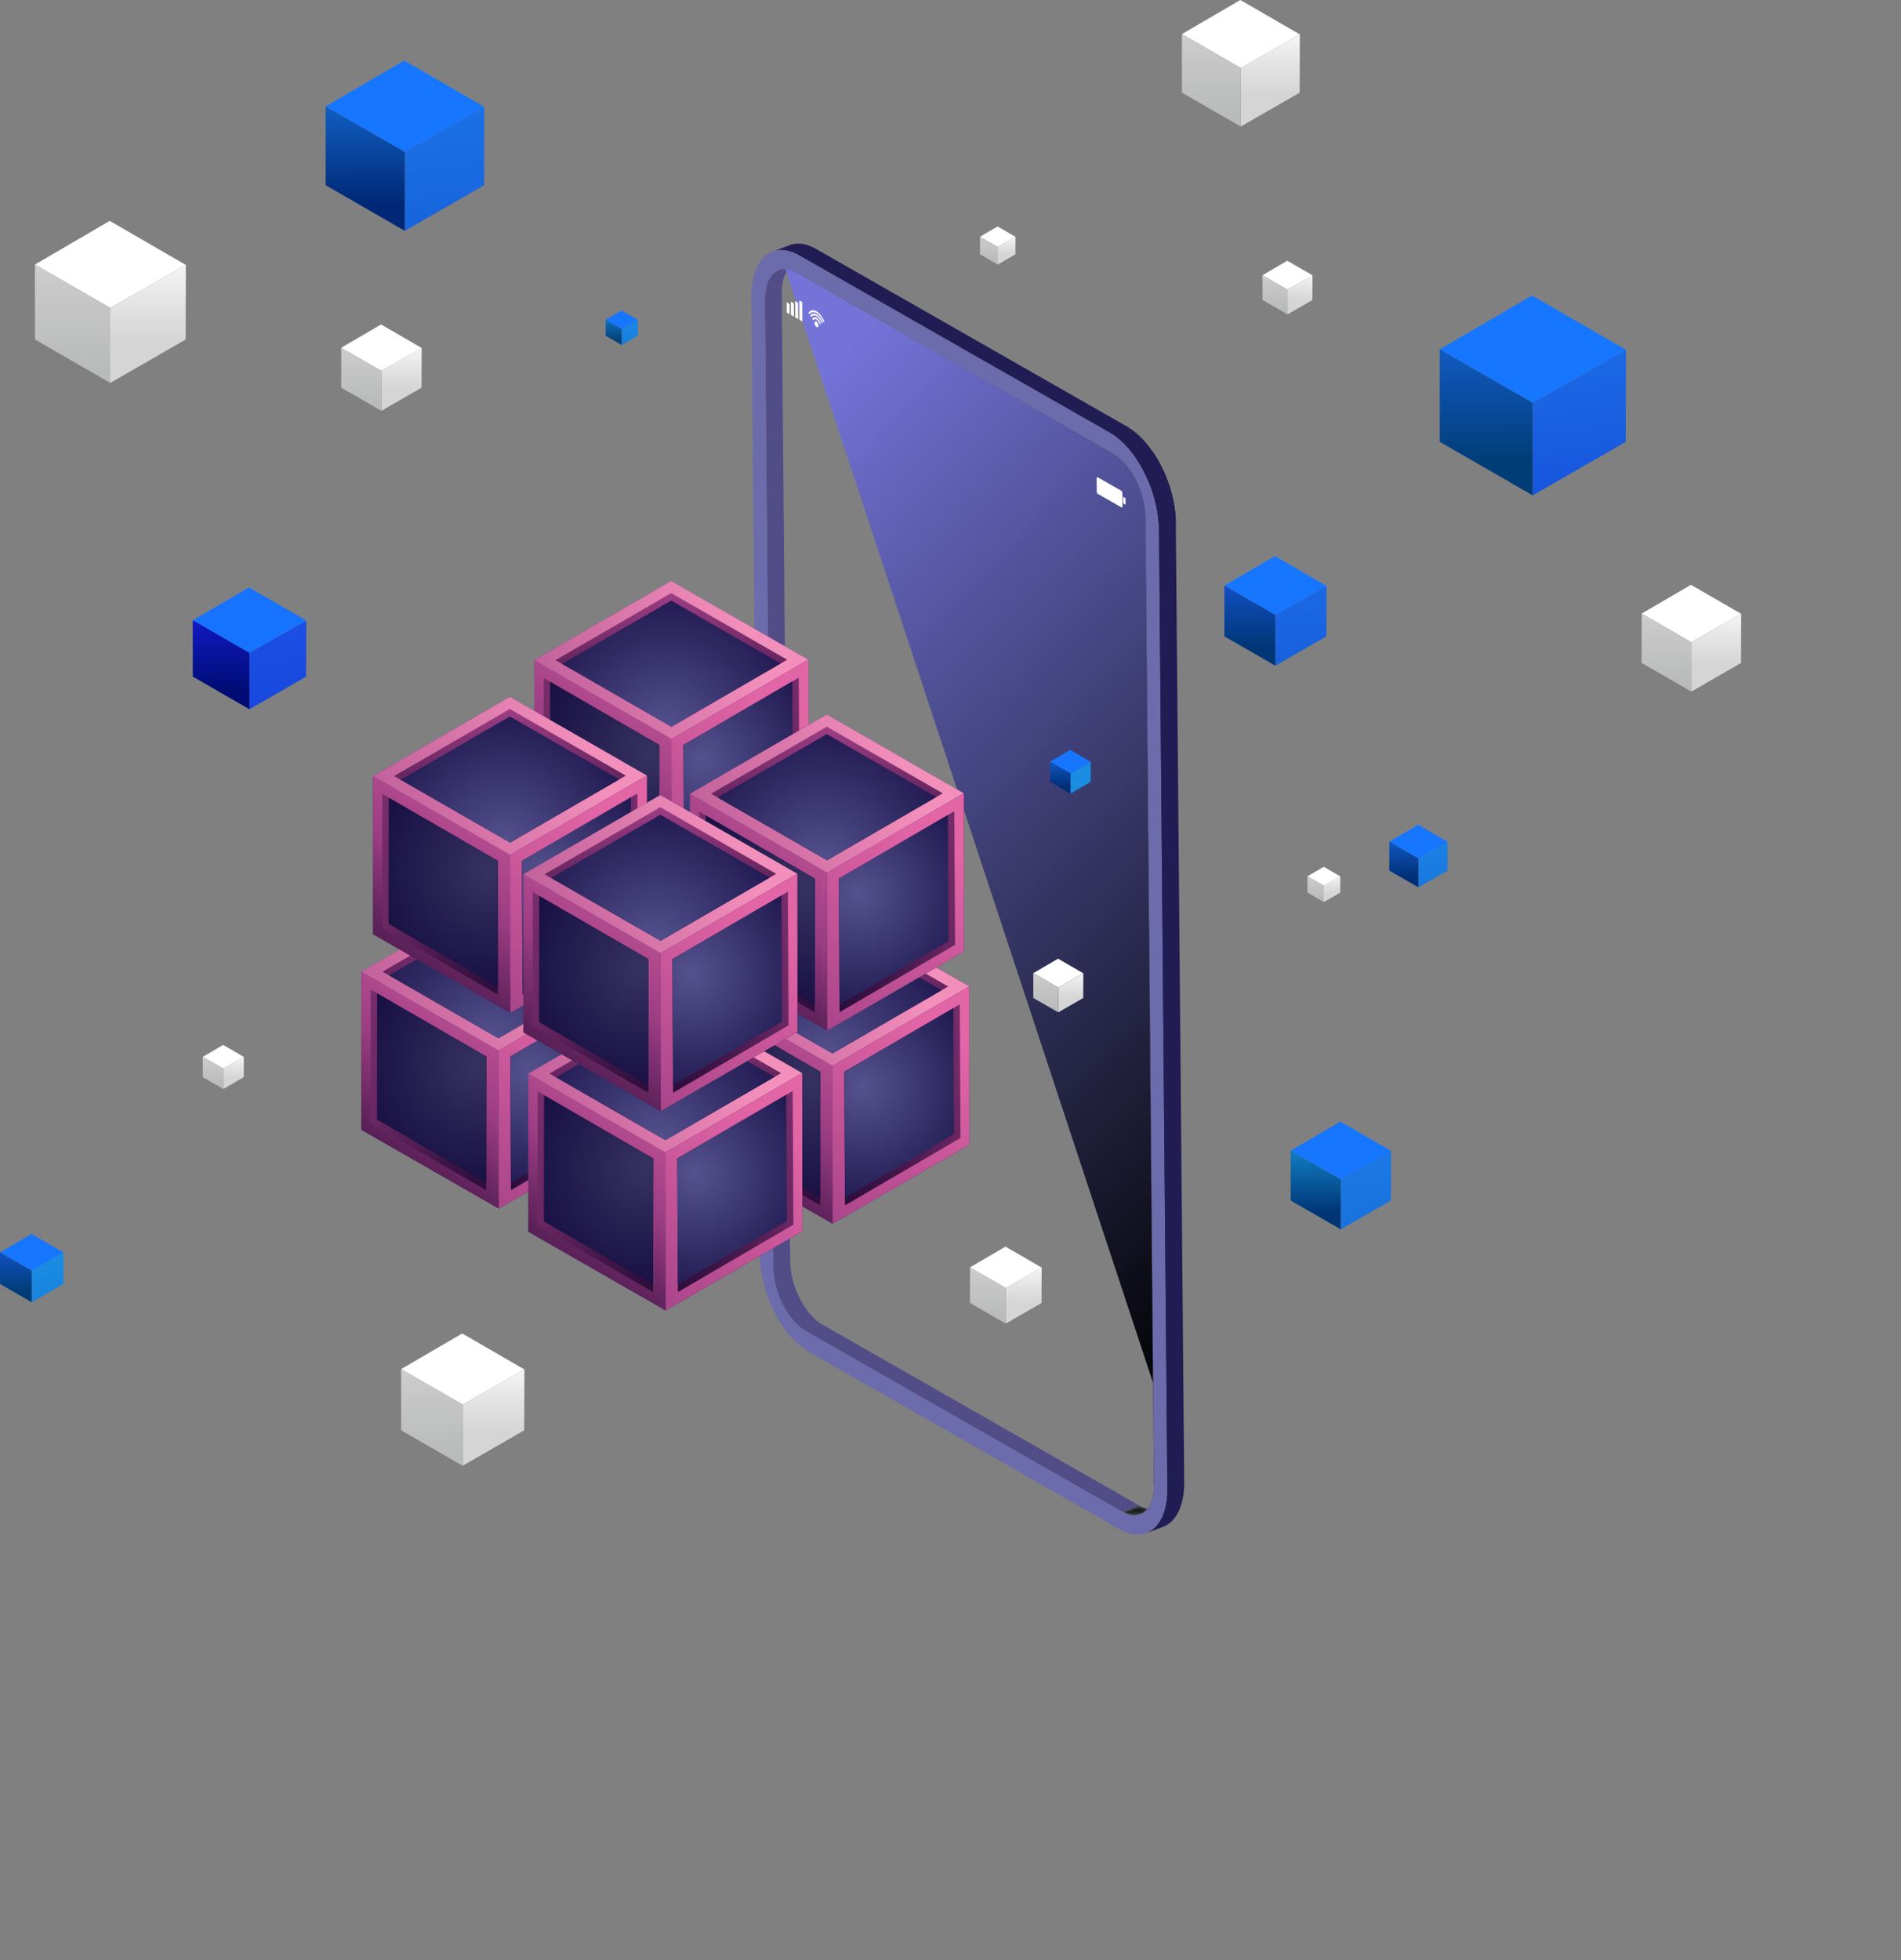 <svg width="647" height="667" viewBox="0 0 647 667" fill="none" xmlns="http://www.w3.org/2000/svg">
<rect x="0" y="0" width="647" height="667" fill="#808080" stroke="none"/>
<mask id="mask0_12573_7268" style="mask-type:luminance" maskUnits="userSpaceOnUse" x="382" y="512" width="12" height="4">
<path d="M387.757 512.298C389.966 513.555 392.016 513.786 393.714 513.148L387.977 515.303C386.275 515.942 384.225 515.702 382.016 514.453L387.757 512.298Z" fill="white"/>
</mask>
<g mask="url(#mask0_12573_7268)">
<path d="M382.016 514.449L387.757 512.294C389.727 513.415 391.564 513.723 393.146 513.324L387.401 515.491C385.803 515.89 383.981 515.583 382.012 514.461" fill="#1A1E21"/>
<path d="M387.402 515.491L393.144 513.336C393.337 513.287 393.528 513.228 393.715 513.156L387.974 515.311C387.787 515.383 387.596 515.443 387.402 515.491Z" fill="#181D1F"/>
</g>
<mask id="mask1_12573_7268" style="mask-type:luminance" maskUnits="userSpaceOnUse" x="387" y="503" width="12" height="13">
<path d="M393.718 513.144L387.977 515.299C390.873 514.214 392.771 510.606 392.715 505.27L398.456 503.115C398.5 508.451 396.614 512.059 393.718 513.144Z" fill="white"/>
</mask>
<g mask="url(#mask1_12573_7268)">
<path d="M392.715 505.27L398.456 503.115C398.5 508.451 396.614 512.059 393.718 513.144L387.977 515.299C390.873 514.214 392.771 510.606 392.715 505.27Z" fill="#282828"/>
</g>
<path d="M279.892 450.709L279.628 450.558L273.887 452.713L274.15 452.868L382.022 514.449L387.764 512.294L279.892 450.709Z" fill="#524C87"/>
<path d="M275.509 446.91C274.981 446.27 274.485 445.604 274.023 444.914C273.528 444.188 273.063 443.427 272.629 442.631C272.115 441.692 271.651 440.726 271.238 439.738C269.804 436.388 269.023 432.796 268.937 429.154L266.077 99.798C266.029 94.45 267.914 90.839 270.811 89.749L265.07 91.904C262.173 92.994 260.275 96.606 260.335 101.953L263.196 431.313C263.282 434.954 264.063 438.545 265.497 441.893C265.91 442.881 266.374 443.847 266.888 444.786C267.323 445.585 267.787 446.347 268.282 447.069C268.743 447.759 269.239 448.425 269.768 449.065C270.303 449.705 270.877 450.311 271.486 450.881C272.222 451.569 273.025 452.183 273.883 452.712L279.624 450.557C278.765 450.03 277.962 449.416 277.227 448.725C276.618 448.156 276.044 447.55 275.509 446.91Z" fill="#524C87"/>
<mask id="mask2_12573_7268" style="mask-type:luminance" maskUnits="userSpaceOnUse" x="265" y="89" width="12" height="4">
<path d="M265.07 91.92L270.811 89.765C272.509 89.13 274.559 89.366 276.764 90.619L271.023 92.774C268.818 91.517 266.772 91.286 265.07 91.92Z" fill="white"/>
</mask>
<g mask="url(#mask2_12573_7268)">
<path d="M265.07 91.92L270.811 89.765C270.999 89.697 271.189 89.638 271.383 89.589L265.642 91.745C265.448 91.793 265.258 91.852 265.07 91.92Z" fill="#3A3A3A"/>
<path d="M265.643 91.744L271.384 89.589C272.982 89.19 274.8 89.497 276.765 90.619L271.024 92.774C269.059 91.653 267.221 91.345 265.643 91.744Z" fill="#3E3E3E"/>
</g>
<mask id="mask3_12573_7268" style="mask-type:luminance" maskUnits="userSpaceOnUse" x="262" y="82" width="16" height="5">
<path d="M262.949 85.563L268.686 83.408C271.271 82.438 274.388 82.793 277.748 84.709L272.006 86.86C268.646 84.948 265.546 84.593 262.949 85.563Z" fill="white"/>
</mask>
<g mask="url(#mask3_12573_7268)">
<path d="M262.949 85.563L268.686 83.408C268.97 83.304 269.262 83.212 269.553 83.136L263.816 85.295C263.522 85.368 263.233 85.457 262.949 85.563Z" fill="#181D1F"/>
</g>
<path d="M271.023 92.778L276.765 90.619L384.629 152.2L378.887 154.359L271.023 92.778Z" fill="#414141"/>
<path d="M389.854 175.914L395.591 173.759L398.455 503.115L392.714 505.27L389.854 175.914Z" fill="#242424"/>
<mask id="mask4_12573_7268" style="mask-type:luminance" maskUnits="userSpaceOnUse" x="378" y="152" width="18" height="24">
<path d="M378.891 154.355L384.628 152.2C390.597 155.608 395.519 165.275 395.595 173.751L389.854 175.907C389.798 167.43 384.856 157.764 378.891 154.355Z" fill="white"/>
</mask>
<g mask="url(#mask4_12573_7268)">
<path d="M378.891 154.355L384.628 152.2L384.892 152.356L379.15 154.511L378.891 154.355Z" fill="#3E3E3E"/>
<path d="M379.15 154.511L384.892 152.356C385.751 152.884 386.554 153.497 387.289 154.188L381.548 156.343C380.813 155.653 380.01 155.039 379.15 154.511Z" fill="#3A3A3A"/>
<path d="M381.551 156.343L387.292 154.188C387.903 154.757 388.478 155.363 389.014 156.003L383.273 158.159C382.737 157.518 382.162 156.912 381.551 156.343Z" fill="#363636"/>
<path d="M383.273 158.159L389.015 156.003C389.53 156.622 390.029 157.285 390.505 157.999L384.764 160.154C384.287 159.457 383.79 158.792 383.273 158.159Z" fill="#333333"/>
<path d="M384.764 160.142L390.505 157.987C390.996 158.71 391.464 159.476 391.899 160.274L386.158 162.429C385.723 161.631 385.255 160.869 384.764 160.142Z" fill="#2F2F2F"/>
<path d="M386.158 162.429L391.899 160.274C392.414 161.213 392.878 162.179 393.29 163.167L387.549 165.322C387.137 164.334 386.673 163.368 386.158 162.429Z" fill="#2B2B2B"/>
<path d="M387.549 165.323L393.29 163.167C394.725 166.518 395.508 170.112 395.595 173.756L389.854 175.911C389.767 172.267 388.984 168.673 387.549 165.323Z" fill="#282828"/>
</g>
<path d="M377.812 147.259C386.901 152.448 394.357 167.102 394.468 179.985L397.301 506.387C397.413 519.278 390.142 525.544 381.052 520.356L275.246 459.976C266.169 454.788 258.706 440.121 258.594 427.23L255.757 100.828C255.645 87.929 262.925 81.671 272.006 86.86L377.812 147.259ZM392.735 505.27L389.874 175.91C389.798 167.43 384.876 157.763 378.911 154.359L271.039 92.778C265.07 89.37 260.276 93.489 260.352 101.958L263.212 431.317C263.284 439.786 268.198 449.448 274.167 452.868L382.039 514.449C388.008 517.853 392.826 513.743 392.739 505.27" fill="#6C6BAB"/>
<path d="M377.812 147.259L383.554 145.104L383.953 145.339L378.212 147.495L377.812 147.259Z" fill="#1A1E21"/>
<path d="M386.73 156.055L392.472 153.9C393.219 154.997 393.922 156.159 394.581 157.36L388.844 159.519C388.181 158.322 387.478 157.153 386.73 156.055Z" fill="#141719"/>
<path d="M388.844 159.519L394.581 157.36C395.361 158.786 396.065 160.251 396.69 161.75L390.949 163.906C390.324 162.407 389.621 160.941 388.844 159.515" fill="#121517"/>
<path d="M390.949 163.906L396.69 161.75C398.844 166.887 400.142 172.526 400.19 177.85L394.449 180.005C394.401 174.673 393.103 169.042 390.949 163.906Z" fill="#111315"/>
<path d="M400.186 177.854C400.115 169.609 397.042 160.653 392.464 153.908C392.428 153.852 392.388 153.8 392.352 153.749C392.028 153.282 391.705 152.823 391.373 152.38L391.309 152.3C390.989 151.877 390.662 151.466 390.33 151.063L390.202 150.903L390.058 150.735L389.791 150.424C389.643 150.26 389.499 150.093 389.351 149.933L389.076 149.63C388.924 149.466 388.768 149.307 388.612 149.147L388.353 148.88C388.173 148.7 387.989 148.524 387.805 148.349L387.617 148.169L387.589 148.141L387.394 147.97C387.186 147.778 386.994 147.594 386.766 147.415C386.659 147.323 386.551 147.239 386.447 147.147C386.267 147 386.083 146.852 385.903 146.712L385.548 146.445L385.025 146.066C384.901 145.978 384.773 145.894 384.649 145.814C384.525 145.735 384.301 145.583 384.126 145.475L383.93 145.348L383.53 145.108L277.748 84.709C274.755 83.001 271.959 82.534 269.554 83.136L263.816 85.295C266.214 84.689 269.01 85.156 272.007 86.868L377.813 147.259C378.013 147.375 378.213 147.499 378.412 147.622L378.94 147.962C379.064 148.045 379.187 148.125 379.307 148.213C379.427 148.301 379.659 148.464 379.835 148.612L380.19 148.876C380.374 149.015 380.554 149.167 380.734 149.315C380.841 149.402 380.949 149.486 381.053 149.578C381.265 149.754 381.453 149.941 381.676 150.129L381.904 150.336L382.088 150.508L382.639 151.043L382.903 151.314L383.362 151.793L383.638 152.096L384.078 152.587C384.165 152.691 384.257 152.795 384.345 152.902C384.433 153.01 384.525 153.118 384.617 153.226C384.949 153.625 385.276 154.024 385.6 154.467L385.66 154.543C385.991 154.986 386.319 155.445 386.639 155.912C391.277 162.696 394.397 171.712 394.469 180.021L397.302 506.423C397.374 514.545 394.505 520.036 390.11 521.689L395.852 519.53C400.246 517.877 403.111 512.39 403.043 504.268L400.186 177.854Z" fill="#211C53"/>
<path style="mix-blend-mode:screen" d="M392.411 470.476L389.854 175.91C389.778 167.43 384.856 157.763 378.891 154.359L271.019 92.778C269.887 92.091 268.608 91.68 267.287 91.581L392.411 470.476Z" fill="url(#paint0_linear_12573_7268)"/>
<path d="M381.602 166.982C381.722 167.07 381.82 167.183 381.889 167.314C381.958 167.444 381.997 167.589 382.002 167.737L382.042 172.318C382.042 172.61 381.874 172.757 381.666 172.642L373.676 168.072C373.553 167.987 373.453 167.875 373.384 167.744C373.314 167.612 373.277 167.466 373.276 167.318L373.236 162.736C373.236 162.445 373.396 162.293 373.612 162.413L381.602 166.982Z" fill="white"/>
<path d="M383.09 171.748L383.07 169.537L382.227 169.054L382.247 171.269L383.09 171.748Z" fill="white"/>
<path d="M268.733 103.43L268.761 106.922L267.762 106.351L267.734 102.863L268.733 103.43Z" fill="white"/>
<path d="M271.606 103.007L271.654 108.575L270.655 108.004L270.607 102.437L271.606 103.007Z" fill="white"/>
<path d="M273.04 102.787L273.096 109.396L272.097 108.826L272.041 102.221L273.04 102.787Z" fill="white"/>
<path d="M270.167 103.215L270.207 107.749L269.208 107.178L269.168 102.644L270.167 103.215Z" fill="white"/>
<path d="M277.894 109.397C278.1 109.551 278.268 109.751 278.384 109.981C278.499 110.211 278.56 110.464 278.561 110.722C278.561 111.237 278.273 111.488 277.91 111.281C277.702 111.129 277.533 110.93 277.416 110.702C277.299 110.473 277.237 110.22 277.234 109.964C277.23 109.437 277.53 109.181 277.894 109.397Z" fill="white"/>
<path d="M277.881 108.108C278.523 108.537 279.011 109.159 279.276 109.884C279.344 110.047 279.328 110.239 279.232 110.283C279.213 110.293 279.192 110.299 279.17 110.299C279.148 110.299 279.127 110.293 279.108 110.283C279.024 110.228 278.96 110.149 278.924 110.055C278.727 109.514 278.363 109.049 277.885 108.726C277.808 108.668 277.72 108.625 277.625 108.601C277.531 108.577 277.433 108.572 277.337 108.587C277.241 108.601 277.149 108.635 277.066 108.686C276.983 108.736 276.911 108.803 276.855 108.882L276.683 108.902L276.547 108.766C276.5 108.7 276.471 108.624 276.462 108.543C276.453 108.463 276.464 108.382 276.495 108.307C276.819 107.86 277.33 107.788 277.881 108.108Z" fill="white"/>
<path d="M277.873 106.97C278.812 107.595 279.524 108.504 279.907 109.564C279.983 109.736 279.967 109.927 279.871 109.963C279.85 109.973 279.828 109.977 279.805 109.977C279.782 109.977 279.76 109.973 279.739 109.963C279.659 109.907 279.598 109.827 279.563 109.736C279.244 108.857 278.653 108.103 277.877 107.581C277.218 107.205 276.587 107.301 276.203 107.828L276.032 107.848L275.9 107.712C275.853 107.646 275.824 107.569 275.817 107.489C275.809 107.408 275.822 107.327 275.856 107.253C276.331 106.619 277.07 106.511 277.873 106.97Z" fill="white"/>
<path d="M277.862 105.904C278.897 106.491 279.86 107.74 280.503 109.265C280.571 109.444 280.559 109.632 280.459 109.664C280.439 109.675 280.417 109.68 280.395 109.68C280.373 109.68 280.351 109.675 280.331 109.664C280.251 109.609 280.188 109.531 280.151 109.44C279.719 108.252 278.921 107.232 277.87 106.527C276.967 106.016 276.124 106.128 275.605 106.842L275.433 106.874L275.301 106.739C275.254 106.673 275.224 106.596 275.214 106.516C275.205 106.436 275.215 106.355 275.245 106.28C275.856 105.457 276.831 105.314 277.862 105.904Z" fill="white"/>
<path style="mix-blend-mode:multiply" d="M229.012 268.908L182.436 295.879L182.456 349.702L229.2 376.465L275.701 349.538L275.681 295.716L229.012 268.908Z" fill="url(#paint1_radial_12573_7268)"/>
<g style="mix-blend-mode:screen">
<path d="M182.436 295.879L229.108 322.687L229.2 376.465L182.456 349.702L182.436 295.879Z" fill="url(#paint2_linear_12573_7268)"/>
<path d="M229.012 268.908L182.436 295.879L229.108 322.687L275.681 295.716L229.012 268.908Z" fill="url(#paint3_linear_12573_7268)"/>
<path d="M189.635 295.867L229.02 273.063L268.481 295.728L229.1 318.536L189.635 295.867Z" fill="url(#paint4_linear_12573_7268)"/>
<path d="M191.844 297.136L229.1 318.536L266.279 297.005L229.024 275.605L191.844 297.136Z" fill="url(#paint5_radial_12573_7268)"/>
<path d="M275.68 295.716L229.107 322.687L229.199 376.465L275.7 349.538L275.68 295.716Z" fill="url(#paint6_linear_12573_7268)"/>
<path d="M224.924 370.235L185.539 347.435L185.615 301.961L225 324.762L224.924 370.235Z" fill="url(#paint7_linear_12573_7268)"/>
<path d="M224.93 367.689L225.002 324.762L187.818 303.234L187.75 346.165L224.93 367.689Z" fill="url(#paint8_radial_12573_7268)"/>
<path d="M233.367 370.219L272.672 347.283L272.436 301.81L233.131 324.746L233.367 370.219Z" fill="url(#paint9_linear_12573_7268)"/>
<path d="M233.355 367.677L233.131 324.746L270.239 303.091L270.459 346.022L233.355 367.677Z" fill="url(#paint10_radial_12573_7268)"/>
</g>
<path style="mix-blend-mode:multiply" d="M228.44 197.661L181.867 224.632L181.883 278.454L228.628 305.218L275.129 278.291L275.113 224.469L228.44 197.661Z" fill="url(#paint11_radial_12573_7268)"/>
<g style="mix-blend-mode:screen">
<path d="M181.867 224.632L228.536 251.44L228.628 305.218L181.883 278.455L181.867 224.632Z" fill="url(#paint12_linear_12573_7268)"/>
<path d="M228.44 197.661L181.867 224.632L228.536 251.44L275.112 224.469L228.44 197.661Z" fill="url(#paint13_linear_12573_7268)"/>
<path d="M189.066 224.62L228.448 201.816L267.913 224.481L228.528 247.289L189.066 224.62Z" fill="url(#paint14_linear_12573_7268)"/>
<path d="M191.271 225.889L228.527 247.289L265.707 225.758L228.451 204.358L191.271 225.889Z" fill="url(#paint15_radial_12573_7268)"/>
<path d="M275.112 224.469L228.535 251.44L228.627 305.218L275.128 278.291L275.112 224.469Z" fill="url(#paint16_linear_12573_7268)"/>
<path d="M224.352 298.988L184.967 276.188L185.043 230.714L224.428 253.515L224.352 298.988Z" fill="url(#paint17_linear_12573_7268)"/>
<path d="M224.362 296.442L224.43 253.515L187.25 231.987L187.178 274.918L224.362 296.442Z" fill="url(#paint18_radial_12573_7268)"/>
<path d="M232.794 298.972L272.1 276.032L271.868 230.563L232.562 253.499L232.794 298.972Z" fill="url(#paint19_linear_12573_7268)"/>
<path d="M232.782 296.43L232.562 253.499L269.666 231.844L269.89 274.775L232.782 296.43Z" fill="url(#paint20_radial_12573_7268)"/>
</g>
<path style="mix-blend-mode:multiply" d="M283.231 308.846L236.654 335.813L236.674 389.635L283.419 416.399L329.92 389.471L329.9 335.653L283.231 308.846Z" fill="url(#paint21_radial_12573_7268)"/>
<g style="mix-blend-mode:screen">
<path d="M236.654 335.812L283.323 362.624L283.419 416.398L236.674 389.635L236.654 335.812Z" fill="url(#paint22_linear_12573_7268)"/>
<path d="M283.231 308.846L236.654 335.813L283.323 362.624L329.9 335.653L283.231 308.846Z" fill="url(#paint23_linear_12573_7268)"/>
<path d="M243.854 335.801L283.239 312.996L322.7 335.665L283.319 358.469L243.854 335.801Z" fill="url(#paint24_linear_12573_7268)"/>
<path d="M246.062 337.07L283.318 358.47L320.498 336.938L283.242 315.539L246.062 337.07Z" fill="url(#paint25_radial_12573_7268)"/>
<path d="M329.899 335.653L283.322 362.624L283.418 416.399L329.919 389.472L329.899 335.653Z" fill="url(#paint26_linear_12573_7268)"/>
<path d="M279.143 410.169L239.758 387.368L239.834 341.895L279.219 364.695L279.143 410.169Z" fill="url(#paint27_linear_12573_7268)"/>
<path d="M279.149 407.626L279.221 364.695L242.037 343.172L241.969 386.099L279.149 407.626Z" fill="url(#paint28_radial_12573_7268)"/>
<path d="M287.585 410.156L326.891 387.216L326.655 341.743L287.35 364.683L287.585 410.156Z" fill="url(#paint29_linear_12573_7268)"/>
<path d="M287.569 407.61L287.35 364.683L324.458 343.028L324.677 385.955L287.569 407.61Z" fill="url(#paint30_radial_12573_7268)"/>
</g>
<path style="mix-blend-mode:multiply" d="M281.385 243.118L234.809 270.089L234.829 323.908L281.573 350.671L328.074 323.748L328.054 269.926L281.385 243.118Z" fill="url(#paint31_radial_12573_7268)"/>
<g style="mix-blend-mode:screen">
<path d="M234.809 270.089L281.477 296.897L281.573 350.671L234.829 323.908L234.809 270.089Z" fill="url(#paint32_linear_12573_7268)"/>
<path d="M281.385 243.118L234.809 270.089L281.477 296.897L328.054 269.926L281.385 243.118Z" fill="url(#paint33_linear_12573_7268)"/>
<path d="M242.008 270.077L281.393 247.269L320.854 269.937L281.469 292.742L242.008 270.077Z" fill="url(#paint34_linear_12573_7268)"/>
<path d="M244.217 271.342L281.469 292.742L318.652 271.215L281.397 249.815L244.217 271.342Z" fill="url(#paint35_radial_12573_7268)"/>
<path d="M328.053 269.926L281.477 296.897L281.572 350.671L328.073 323.748L328.053 269.926Z" fill="url(#paint36_linear_12573_7268)"/>
<path d="M277.297 344.441L237.912 321.641L237.984 276.167L277.369 298.972L277.297 344.441Z" fill="url(#paint37_linear_12573_7268)"/>
<path d="M277.303 341.899L277.371 298.972L240.191 277.444L240.119 320.375L277.303 341.899Z" fill="url(#paint38_radial_12573_7268)"/>
<path d="M285.74 344.429L325.045 321.489L324.809 276.016L285.504 298.956L285.74 344.429Z" fill="url(#paint39_linear_12573_7268)"/>
<path d="M285.724 341.883L285.504 298.956L322.612 277.301L322.832 320.228L285.724 341.883Z" fill="url(#paint40_radial_12573_7268)"/>
</g>
<path style="mix-blend-mode:multiply" d="M169.555 303.666L122.979 330.637L122.998 384.459L169.743 411.222L216.244 384.295L216.228 330.473L169.555 303.666Z" fill="url(#paint41_radial_12573_7268)"/>
<g style="mix-blend-mode:screen">
<path d="M122.979 330.637L169.651 357.444L169.743 411.223L122.998 384.459L122.979 330.637Z" fill="url(#paint42_linear_12573_7268)"/>
<path d="M169.555 303.666L122.979 330.637L169.651 357.444L216.228 330.473L169.555 303.666Z" fill="url(#paint43_linear_12573_7268)"/>
<path d="M130.182 330.624L169.563 307.816L209.028 330.485L169.643 353.293L130.182 330.624Z" fill="url(#paint44_linear_12573_7268)"/>
<path d="M132.387 331.894L169.642 353.293L206.822 331.762L169.567 310.362L132.387 331.894Z" fill="url(#paint45_radial_12573_7268)"/>
<path d="M216.227 330.473L169.65 357.444L169.742 411.222L216.243 384.295L216.227 330.473Z" fill="url(#paint46_linear_12573_7268)"/>
<path d="M165.471 404.992L126.082 382.192L126.158 336.719L165.543 359.519L165.471 404.992Z" fill="url(#paint47_linear_12573_7268)"/>
<path d="M165.477 402.446L165.545 359.519L128.361 337.992L128.293 380.923L165.477 402.446Z" fill="url(#paint48_radial_12573_7268)"/>
<path d="M173.909 404.976L213.215 382.036L212.983 336.567L173.678 359.503L173.909 404.976Z" fill="url(#paint49_linear_12573_7268)"/>
<path d="M173.897 402.434L173.678 359.503L210.782 337.848L211.005 380.779L173.897 402.434Z" fill="url(#paint50_radial_12573_7268)"/>
</g>
<path style="mix-blend-mode:multiply" d="M173.518 237.096L126.941 264.067L126.957 317.886L173.706 344.653L220.207 317.726L220.187 263.904L173.518 237.096Z" fill="url(#paint51_radial_12573_7268)"/>
<g style="mix-blend-mode:screen">
<path d="M126.941 264.067L173.61 290.875L173.706 344.653L126.957 317.886L126.941 264.067Z" fill="url(#paint52_linear_12573_7268)"/>
<path d="M173.518 237.096L126.941 264.067L173.61 290.875L220.187 263.904L173.518 237.096Z" fill="url(#paint53_linear_12573_7268)"/>
<path d="M134.141 264.055L173.522 241.247L212.987 263.915L173.602 286.72L134.141 264.055Z" fill="url(#paint54_linear_12573_7268)"/>
<path d="M136.346 265.32L173.601 286.72L210.781 265.193L173.526 243.793L136.346 265.32Z" fill="url(#paint55_radial_12573_7268)"/>
<path d="M220.186 263.904L173.609 290.875L173.705 344.653L220.206 317.726L220.186 263.904Z" fill="url(#paint56_linear_12573_7268)"/>
<path d="M169.43 338.423L130.045 315.619L130.117 270.146L169.502 292.95L169.43 338.423Z" fill="url(#paint57_linear_12573_7268)"/>
<path d="M169.436 335.877L169.504 292.95L132.324 271.422L132.252 314.353L169.436 335.877Z" fill="url(#paint58_radial_12573_7268)"/>
<path d="M177.868 338.407L217.174 315.467L216.942 269.994L177.637 292.934L177.868 338.407Z" fill="url(#paint59_linear_12573_7268)"/>
<path d="M177.856 335.861L177.637 292.934L214.745 271.279L214.964 314.206L177.856 335.861Z" fill="url(#paint60_radial_12573_7268)"/>
</g>
<path style="mix-blend-mode:multiply" d="M226.372 338.339L179.795 365.31L179.815 419.132L226.559 445.896L273.06 418.969L273.04 365.146L226.372 338.339Z" fill="url(#paint61_radial_12573_7268)"/>
<g style="mix-blend-mode:screen">
<path d="M179.795 365.31L226.468 392.117L226.559 445.896L179.815 419.132L179.795 365.31Z" fill="url(#paint62_linear_12573_7268)"/>
<path d="M226.372 338.339L179.795 365.31L226.468 392.117L273.04 365.146L226.372 338.339Z" fill="url(#paint63_linear_12573_7268)"/>
<path d="M186.994 365.298L226.379 342.494L265.841 365.158L226.459 387.967L186.994 365.298Z" fill="url(#paint64_linear_12573_7268)"/>
<path d="M189.203 366.567L226.459 387.967L263.639 366.435L226.383 345.036L189.203 366.567Z" fill="url(#paint65_radial_12573_7268)"/>
<path d="M273.039 365.146L226.467 392.117L226.559 445.895L273.059 418.968L273.039 365.146Z" fill="url(#paint66_linear_12573_7268)"/>
<path d="M222.284 439.666L182.898 416.865L182.974 371.392L222.36 394.193L222.284 439.666Z" fill="url(#paint67_linear_12573_7268)"/>
<path d="M222.289 437.123L222.361 394.192L185.177 372.665L185.105 415.596L222.289 437.123Z" fill="url(#paint68_radial_12573_7268)"/>
<path d="M230.726 439.65L270.031 416.713L269.796 371.24L230.49 394.176L230.726 439.65Z" fill="url(#paint69_linear_12573_7268)"/>
<path d="M230.714 437.107L230.49 394.177L267.598 372.521L267.818 415.452L230.714 437.107Z" fill="url(#paint70_radial_12573_7268)"/>
</g>
<path style="mix-blend-mode:multiply" d="M224.725 270.517L178.148 297.484L178.168 351.306L224.913 378.069L271.414 351.142L271.394 297.324L224.725 270.517Z" fill="url(#paint71_radial_12573_7268)"/>
<g style="mix-blend-mode:screen">
<path d="M178.148 297.484L224.821 324.295L224.913 378.07L178.168 351.306L178.148 297.484Z" fill="url(#paint72_linear_12573_7268)"/>
<path d="M224.725 270.517L178.148 297.484L224.821 324.295L271.394 297.324L224.725 270.517Z" fill="url(#paint73_linear_12573_7268)"/>
<path d="M185.348 297.471L224.733 274.667L264.194 297.336L224.813 320.14L185.348 297.471Z" fill="url(#paint74_linear_12573_7268)"/>
<path d="M187.557 298.741L224.812 320.14L261.992 298.613L224.737 277.213L187.557 298.741Z" fill="url(#paint75_radial_12573_7268)"/>
<path d="M271.393 297.324L224.82 324.295L224.912 378.07L271.413 351.143L271.393 297.324Z" fill="url(#paint76_linear_12573_7268)"/>
<path d="M220.637 371.84L181.252 349.039L181.328 303.566L220.713 326.366L220.637 371.84Z" fill="url(#paint77_linear_12573_7268)"/>
<path d="M220.643 369.297L220.715 326.366L183.531 304.843L183.459 347.77L220.643 369.297Z" fill="url(#paint78_radial_12573_7268)"/>
<path d="M229.079 371.827L268.385 348.887L268.149 303.414L228.844 326.354L229.079 371.827Z" fill="url(#paint79_linear_12573_7268)"/>
<path d="M229.067 369.281L228.844 326.354L265.952 304.699L266.171 347.626L229.067 369.281Z" fill="url(#paint80_radial_12573_7268)"/>
</g>
<g style="mix-blend-mode:screen">
<path d="M446.711 93.684L438.121 88.715L429.695 93.636L438.185 98.525L446.711 93.684Z" fill="white"/>
<path d="M446.682 102.089L446.709 93.684L438.184 98.525V106.978L446.682 102.089Z" fill="url(#paint81_linear_12573_7268)"/>
<path d="M429.695 102.081L438.185 106.978V98.525L429.695 93.636V102.081Z" fill="url(#paint82_linear_12573_7268)"/>
<path d="M368.699 331.179L360.11 326.214L351.684 331.131L360.174 336.024L368.699 331.179Z" fill="white"/>
<path d="M368.672 339.584L368.7 331.179L360.174 336.024V344.473L368.672 339.584Z" fill="url(#paint83_linear_12573_7268)"/>
<path d="M351.684 339.58L360.174 344.473V336.024L351.684 331.131V339.58Z" fill="url(#paint84_linear_12573_7268)"/>
<path d="M442.396 11.71L422.144 0L402.268 11.598L422.288 23.132L442.396 11.71Z" fill="white"/>
<path d="M442.327 31.533L442.395 11.71L422.287 23.132V43.063L442.327 31.533Z" fill="url(#paint85_linear_12573_7268)"/>
<path d="M402.268 31.517L422.288 43.062V23.132L402.268 11.598V31.517Z" fill="url(#paint86_linear_12573_7268)"/>
<path d="M63.266 90.156L37.34 75.162L11.895 90.013L37.524 104.775L63.266 90.156Z" fill="white"/>
<path d="M63.181 115.531L63.265 90.156L37.523 104.775V130.29L63.181 115.531Z" fill="url(#paint87_linear_12573_7268)"/>
<path d="M11.895 115.511L37.524 130.29V104.775L11.895 90.013V115.511Z" fill="url(#paint88_linear_12573_7268)"/>
<path d="M456.167 298.21L450.526 294.945L444.992 298.178L450.566 301.387L456.167 298.21Z" fill="white"/>
<path d="M456.148 303.729L456.168 298.21L450.566 301.387V306.938L456.148 303.729Z" fill="url(#paint89_linear_12573_7268)"/>
<path d="M444.992 303.721L450.566 306.938V301.386L444.992 298.178V303.721Z" fill="url(#paint90_linear_12573_7268)"/>
<path d="M82.995 359.635L75.947 355.56L69.031 359.599L75.999 363.61L82.995 359.635Z" fill="white"/>
<path d="M82.97 366.535L82.994 359.635L75.998 363.61V370.546L82.97 366.535Z" fill="url(#paint91_linear_12573_7268)"/>
<path d="M69.031 366.527L75.999 370.546V363.61L69.031 359.599V366.527Z" fill="url(#paint92_linear_12573_7268)"/>
<path d="M345.611 80.578L339.522 77.054L333.545 80.542L339.566 84.014L345.611 80.578Z" fill="white"/>
<path d="M345.591 86.54L345.611 80.578L339.566 84.014V90.004L345.591 86.54Z" fill="url(#paint93_linear_12573_7268)"/>
<path d="M333.545 86.532L339.566 90.005V84.014L333.545 80.542V86.532Z" fill="url(#paint94_linear_12573_7268)"/>
<path d="M143.514 118.4L129.699 110.406L116.135 118.324L129.799 126.191L143.514 118.4Z" fill="white"/>
<path d="M143.471 131.926L143.515 118.4L129.799 126.191V139.792L143.471 131.926Z" fill="url(#paint95_linear_12573_7268)"/>
<path d="M116.135 131.914L129.799 139.792V126.191L116.135 118.325V131.914Z" fill="url(#paint96_linear_12573_7268)"/>
<path d="M354.528 431.313L342.215 424.193L330.129 431.245L342.302 438.257L354.528 431.313Z" fill="white"/>
<path d="M354.488 443.366L354.528 431.313L342.303 438.257V450.378L354.488 443.366Z" fill="url(#paint97_linear_12573_7268)"/>
<path d="M330.129 443.358L342.302 450.378V438.257L330.129 431.245V443.358Z" fill="url(#paint98_linear_12573_7268)"/>
<path d="M592.602 208.872L575.51 198.99L558.738 208.78L575.634 218.51L592.602 208.872Z" fill="white"/>
<path d="M592.545 225.602L592.601 208.872L575.633 218.51V235.332L592.545 225.602Z" fill="url(#paint99_linear_12573_7268)"/>
<path d="M558.738 225.586L575.634 235.332V218.51L558.738 208.78V225.586Z" fill="url(#paint100_linear_12573_7268)"/>
<path d="M178.481 465.983L157.311 453.738L136.531 465.867L157.462 477.924L178.481 465.983Z" fill="white"/>
<path d="M178.412 486.704L178.48 465.982L157.461 477.923V498.756L178.412 486.704Z" fill="url(#paint101_linear_12573_7268)"/>
<path d="M136.531 486.688L157.462 498.756V477.923L136.531 465.867V486.688Z" fill="url(#paint102_linear_12573_7268)"/>
</g>
<g style="mix-blend-mode:screen">
<path d="M553.41 119.047L521.42 100.544L490.021 118.871L521.648 137.09L553.41 119.047Z" fill="#1776FF"/>
<path d="M553.307 150.36L553.411 119.047L521.648 137.09V168.571L553.307 150.36Z" fill="url(#paint103_linear_12573_7268)"/>
<path d="M490.021 150.332L521.648 168.571V137.09L490.021 118.871V150.332Z" fill="url(#paint104_linear_12573_7268)"/>
<path d="M451.476 199.357L433.929 189.212L416.709 199.262L434.052 209.255L451.476 199.357Z" fill="#1776FF"/>
<path d="M451.42 216.535L451.476 199.357L434.053 209.255V226.524L451.42 216.535Z" fill="url(#paint105_linear_12573_7268)"/>
<path d="M416.709 216.518L434.052 226.524V209.255L416.709 199.261V216.518Z" fill="url(#paint106_linear_12573_7268)"/>
<path d="M164.836 36.37L137.584 20.609L110.84 36.218L137.78 51.739L164.836 36.37Z" fill="#1776FF"/>
<path d="M164.749 63.041L164.837 36.37L137.781 51.739V78.558L164.749 63.041Z" fill="url(#paint107_linear_12573_7268)"/>
<path d="M110.84 63.022L137.78 78.558V51.739L110.84 36.218V63.022Z" fill="url(#paint108_linear_12573_7268)"/>
<path d="M371.228 259.222L364.245 255.183L357.389 259.186L364.292 263.165L371.228 259.222Z" fill="#1776FF"/>
<path d="M371.203 266.062L371.227 259.222L364.291 263.165V270.037L371.203 266.062Z" fill="url(#paint109_linear_12573_7268)"/>
<path d="M357.389 266.055L364.292 270.038V263.165L357.389 259.186V266.055Z" fill="url(#paint110_linear_12573_7268)"/>
<path d="M473.459 391.626L456.211 381.649L439.283 391.531L456.331 401.352L473.459 391.626Z" fill="#1776FF"/>
<path d="M473.398 408.508L473.458 391.626L456.33 401.352V418.326L473.398 408.508Z" fill="url(#paint111_linear_12573_7268)"/>
<path d="M439.283 408.492L456.331 418.326V401.353L439.283 391.531V408.492Z" fill="url(#paint112_linear_12573_7268)"/>
<path d="M104.245 211.163L84.752 199.888L65.623 211.055L84.892 222.154L104.245 211.163Z" fill="#1673FF"/>
<path d="M104.18 230.239L104.244 211.163L84.891 222.154V241.338L104.18 230.239Z" fill="url(#paint113_linear_12573_7268)"/>
<path d="M65.623 230.223L84.892 241.338V222.154L65.623 211.055V230.223Z" fill="url(#paint114_linear_12573_7268)"/>
<path d="M217.094 108.838L211.564 105.641L206.143 108.806L211.604 111.955L217.094 108.838Z" fill="#1776FF"/>
<path d="M217.075 114.246L217.095 108.838L211.605 111.955V117.395L217.075 114.246Z" fill="url(#paint115_linear_12573_7268)"/>
<path d="M206.143 114.242L211.604 117.395V111.955L206.143 108.806V114.242Z" fill="url(#paint116_linear_12573_7268)"/>
<path d="M492.696 286.444L482.688 280.657L472.863 286.388L482.759 292.091L492.696 286.444Z" fill="#1776FF"/>
<path d="M492.664 296.242L492.696 286.444L482.76 292.092V301.941L492.664 296.242Z" fill="url(#paint117_linear_12573_7268)"/>
<path d="M472.863 296.234L482.759 301.941V292.092L472.863 286.389V296.234Z" fill="url(#paint118_linear_12573_7268)"/>
<path d="M21.642 426.208L10.719 419.891L0 426.148L10.795 432.366L21.642 426.208Z" fill="#1776FF"/>
<path d="M21.606 436.9L21.642 426.208L10.795 432.367V443.118L21.606 436.9Z" fill="url(#paint119_linear_12573_7268)"/>
<path d="M0 436.888L10.795 443.118V432.366L0 426.148V436.888Z" fill="url(#paint120_linear_12573_7268)"/>
</g>
<defs>
<linearGradient id="paint0_linear_12573_7268" x1="238.262" y1="171.277" x2="476.067" y2="399.033" gradientUnits="userSpaceOnUse">
<stop stop-color="#7373D8"/>
<stop offset="1"/>
</linearGradient>
<radialGradient id="paint1_radial_12573_7268" cx="0" cy="0" r="1" gradientUnits="userSpaceOnUse" gradientTransform="translate(200.051 312.901) scale(124.041 123.908)">
<stop stop-color="#54528E"/>
<stop offset="0.67" stop-color="#201850"/>
<stop offset="1" stop-color="#0B0036"/>
</radialGradient>
<linearGradient id="paint2_linear_12573_7268" x1="239.328" y1="286.968" x2="172.995" y2="383.229" gradientUnits="userSpaceOnUse">
<stop stop-color="#E265A6"/>
<stop offset="0.48" stop-color="#9A3C82"/>
<stop offset="0.5" stop-color="#93397D"/>
<stop offset="0.66" stop-color="#65255F"/>
<stop offset="0.8" stop-color="#431749"/>
<stop offset="0.92" stop-color="#2E0E3C"/>
<stop offset="1" stop-color="#270B37"/>
</linearGradient>
<linearGradient id="paint3_linear_12573_7268" x1="255.121" y1="286.029" x2="135.306" y2="333.546" gradientUnits="userSpaceOnUse">
<stop stop-color="#F38FBB"/>
<stop offset="1" stop-color="#9A3C82"/>
</linearGradient>
<linearGradient id="paint4_linear_12573_7268" x1="227.945" y1="274.863" x2="228.192" y2="338.04" gradientUnits="userSpaceOnUse">
<stop stop-color="#9A3C82"/>
<stop offset="0.04" stop-color="#93397D"/>
<stop offset="0.35" stop-color="#65255F"/>
<stop offset="0.62" stop-color="#431749"/>
<stop offset="0.85" stop-color="#2E0E3C"/>
<stop offset="1" stop-color="#270B37"/>
</linearGradient>
<radialGradient id="paint5_radial_12573_7268" cx="0" cy="0" r="1" gradientUnits="userSpaceOnUse" gradientTransform="translate(227.258 319.825) scale(70.013 69.938)">
<stop stop-color="#54528E"/>
<stop offset="0.67" stop-color="#201850"/>
<stop offset="1" stop-color="#0B0036"/>
</radialGradient>
<linearGradient id="paint6_linear_12573_7268" x1="268.213" y1="312.817" x2="155.315" y2="475.351" gradientUnits="userSpaceOnUse">
<stop stop-color="#E265A6"/>
<stop offset="0.48" stop-color="#9A3C82"/>
<stop offset="0.5" stop-color="#93397D"/>
<stop offset="0.66" stop-color="#65255F"/>
<stop offset="0.8" stop-color="#431749"/>
<stop offset="0.92" stop-color="#2E0E3C"/>
<stop offset="1" stop-color="#270B37"/>
</linearGradient>
<linearGradient id="paint7_linear_12573_7268" x1="165.564" y1="330.317" x2="238.666" y2="340.951" gradientUnits="userSpaceOnUse">
<stop stop-color="#9A3C82"/>
<stop offset="0.04" stop-color="#93397D"/>
<stop offset="0.35" stop-color="#65255F"/>
<stop offset="0.62" stop-color="#431749"/>
<stop offset="0.85" stop-color="#2E0E3C"/>
<stop offset="1" stop-color="#270B37"/>
</linearGradient>
<radialGradient id="paint8_radial_12573_7268" cx="0" cy="0" r="1" gradientUnits="userSpaceOnUse" gradientTransform="translate(222.397 327.727) scale(62.426 62.359)">
<stop stop-color="#363260"/>
<stop offset="0.45" stop-color="#211A4C"/>
<stop offset="1" stop-color="#0B0036"/>
</radialGradient>
<linearGradient id="paint9_linear_12573_7268" x1="292.764" y1="326.909" x2="219.42" y2="337.609" gradientUnits="userSpaceOnUse">
<stop stop-color="#9A3C82"/>
<stop offset="0.04" stop-color="#93397D"/>
<stop offset="0.35" stop-color="#65255F"/>
<stop offset="0.62" stop-color="#431749"/>
<stop offset="0.85" stop-color="#2E0E3C"/>
<stop offset="1" stop-color="#270B37"/>
</linearGradient>
<radialGradient id="paint10_radial_12573_7268" cx="0" cy="0" r="1" gradientUnits="userSpaceOnUse" gradientTransform="translate(239.531 329.934) scale(61.447 61.381)">
<stop stop-color="#54528E"/>
<stop offset="0.67" stop-color="#201850"/>
<stop offset="1" stop-color="#0B0036"/>
</radialGradient>
<radialGradient id="paint11_radial_12573_7268" cx="0" cy="0" r="1" gradientUnits="userSpaceOnUse" gradientTransform="translate(199.606 241.654) scale(124.041 123.908)">
<stop stop-color="#54528E"/>
<stop offset="0.67" stop-color="#201850"/>
<stop offset="1" stop-color="#0B0036"/>
</radialGradient>
<linearGradient id="paint12_linear_12573_7268" x1="238.888" y1="215.716" x2="172.551" y2="311.977" gradientUnits="userSpaceOnUse">
<stop stop-color="#E265A6"/>
<stop offset="0.48" stop-color="#9A3C82"/>
<stop offset="0.5" stop-color="#93397D"/>
<stop offset="0.66" stop-color="#65255F"/>
<stop offset="0.8" stop-color="#431749"/>
<stop offset="0.92" stop-color="#2E0E3C"/>
<stop offset="1" stop-color="#270B37"/>
</linearGradient>
<linearGradient id="paint13_linear_12573_7268" x1="254.677" y1="214.782" x2="134.866" y2="262.299" gradientUnits="userSpaceOnUse">
<stop stop-color="#F38FBB"/>
<stop offset="1" stop-color="#9A3C82"/>
</linearGradient>
<linearGradient id="paint14_linear_12573_7268" x1="227.505" y1="203.616" x2="227.752" y2="266.793" gradientUnits="userSpaceOnUse">
<stop stop-color="#9A3C82"/>
<stop offset="0.04" stop-color="#93397D"/>
<stop offset="0.35" stop-color="#65255F"/>
<stop offset="0.62" stop-color="#431749"/>
<stop offset="0.85" stop-color="#2E0E3C"/>
<stop offset="1" stop-color="#270B37"/>
</linearGradient>
<radialGradient id="paint15_radial_12573_7268" cx="0" cy="0" r="1" gradientUnits="userSpaceOnUse" gradientTransform="translate(226.817 248.578) scale(70.013 69.938)">
<stop stop-color="#54528E"/>
<stop offset="0.67" stop-color="#201850"/>
<stop offset="1" stop-color="#0B0036"/>
</radialGradient>
<linearGradient id="paint16_linear_12573_7268" x1="267.769" y1="241.566" x2="154.874" y2="404.104" gradientUnits="userSpaceOnUse">
<stop stop-color="#E265A6"/>
<stop offset="0.48" stop-color="#9A3C82"/>
<stop offset="0.5" stop-color="#93397D"/>
<stop offset="0.66" stop-color="#65255F"/>
<stop offset="0.8" stop-color="#431749"/>
<stop offset="0.92" stop-color="#2E0E3C"/>
<stop offset="1" stop-color="#270B37"/>
</linearGradient>
<linearGradient id="paint17_linear_12573_7268" x1="164.992" y1="259.068" x2="238.092" y2="269.699" gradientUnits="userSpaceOnUse">
<stop stop-color="#9A3C82"/>
<stop offset="0.04" stop-color="#93397D"/>
<stop offset="0.35" stop-color="#65255F"/>
<stop offset="0.62" stop-color="#431749"/>
<stop offset="0.85" stop-color="#2E0E3C"/>
<stop offset="1" stop-color="#270B37"/>
</linearGradient>
<radialGradient id="paint18_radial_12573_7268" cx="0" cy="0" r="1" gradientUnits="userSpaceOnUse" gradientTransform="translate(221.952 256.48) scale(62.426 62.359)">
<stop stop-color="#363260"/>
<stop offset="0.45" stop-color="#211A4C"/>
<stop offset="1" stop-color="#0B0036"/>
</radialGradient>
<linearGradient id="paint19_linear_12573_7268" x1="292.412" y1="255.418" x2="219.07" y2="266.114" gradientUnits="userSpaceOnUse">
<stop stop-color="#9A3C82"/>
<stop offset="0.04" stop-color="#93397D"/>
<stop offset="0.35" stop-color="#65255F"/>
<stop offset="0.62" stop-color="#431749"/>
<stop offset="0.85" stop-color="#2E0E3C"/>
<stop offset="1" stop-color="#270B37"/>
</linearGradient>
<radialGradient id="paint20_radial_12573_7268" cx="0" cy="0" r="1" gradientUnits="userSpaceOnUse" gradientTransform="translate(239.091 258.687) scale(61.447 61.381)">
<stop stop-color="#54528E"/>
<stop offset="0.67" stop-color="#201850"/>
<stop offset="1" stop-color="#0B0036"/>
</radialGradient>
<radialGradient id="paint21_radial_12573_7268" cx="0" cy="0" r="1" gradientUnits="userSpaceOnUse" gradientTransform="translate(254.197 352.934) scale(124.041 123.908)">
<stop stop-color="#54528E"/>
<stop offset="0.67" stop-color="#201850"/>
<stop offset="1" stop-color="#0B0036"/>
</radialGradient>
<linearGradient id="paint22_linear_12573_7268" x1="293.475" y1="326.996" x2="227.142" y2="423.257" gradientUnits="userSpaceOnUse">
<stop stop-color="#E265A6"/>
<stop offset="0.48" stop-color="#9A3C82"/>
<stop offset="0.5" stop-color="#93397D"/>
<stop offset="0.66" stop-color="#65255F"/>
<stop offset="0.8" stop-color="#431749"/>
<stop offset="0.92" stop-color="#2E0E3C"/>
<stop offset="1" stop-color="#270B37"/>
</linearGradient>
<linearGradient id="paint23_linear_12573_7268" x1="309.264" y1="326.063" x2="189.453" y2="373.579" gradientUnits="userSpaceOnUse">
<stop stop-color="#F38FBB"/>
<stop offset="1" stop-color="#9A3C82"/>
</linearGradient>
<linearGradient id="paint24_linear_12573_7268" x1="282.092" y1="314.896" x2="282.339" y2="378.073" gradientUnits="userSpaceOnUse">
<stop stop-color="#9A3C82"/>
<stop offset="0.04" stop-color="#93397D"/>
<stop offset="0.35" stop-color="#65255F"/>
<stop offset="0.62" stop-color="#431749"/>
<stop offset="0.85" stop-color="#2E0E3C"/>
<stop offset="1" stop-color="#270B37"/>
</linearGradient>
<radialGradient id="paint25_radial_12573_7268" cx="0" cy="0" r="1" gradientUnits="userSpaceOnUse" gradientTransform="translate(281.405 359.858) scale(70.013 69.938)">
<stop stop-color="#54528E"/>
<stop offset="0.67" stop-color="#201850"/>
<stop offset="1" stop-color="#0B0036"/>
</radialGradient>
<linearGradient id="paint26_linear_12573_7268" x1="322.36" y1="352.85" x2="209.462" y2="515.385" gradientUnits="userSpaceOnUse">
<stop stop-color="#E265A6"/>
<stop offset="0.48" stop-color="#9A3C82"/>
<stop offset="0.5" stop-color="#93397D"/>
<stop offset="0.66" stop-color="#65255F"/>
<stop offset="0.8" stop-color="#431749"/>
<stop offset="0.92" stop-color="#2E0E3C"/>
<stop offset="1" stop-color="#270B37"/>
</linearGradient>
<linearGradient id="paint27_linear_12573_7268" x1="219.787" y1="370.251" x2="292.884" y2="380.884" gradientUnits="userSpaceOnUse">
<stop stop-color="#9A3C82"/>
<stop offset="0.04" stop-color="#93397D"/>
<stop offset="0.35" stop-color="#65255F"/>
<stop offset="0.62" stop-color="#431749"/>
<stop offset="0.85" stop-color="#2E0E3C"/>
<stop offset="1" stop-color="#270B37"/>
</linearGradient>
<radialGradient id="paint28_radial_12573_7268" cx="0" cy="0" r="1" gradientUnits="userSpaceOnUse" gradientTransform="translate(276.54 367.76) scale(62.426 62.359)">
<stop stop-color="#363260"/>
<stop offset="0.45" stop-color="#211A4C"/>
<stop offset="1" stop-color="#0B0036"/>
</radialGradient>
<linearGradient id="paint29_linear_12573_7268" x1="347.039" y1="367.149" x2="273.697" y2="377.845" gradientUnits="userSpaceOnUse">
<stop stop-color="#9A3C82"/>
<stop offset="0.04" stop-color="#93397D"/>
<stop offset="0.35" stop-color="#65255F"/>
<stop offset="0.62" stop-color="#431749"/>
<stop offset="0.85" stop-color="#2E0E3C"/>
<stop offset="1" stop-color="#270B37"/>
</linearGradient>
<radialGradient id="paint30_radial_12573_7268" cx="0" cy="0" r="1" gradientUnits="userSpaceOnUse" gradientTransform="translate(293.678 369.967) scale(61.447 61.381)">
<stop stop-color="#54528E"/>
<stop offset="0.67" stop-color="#201850"/>
<stop offset="1" stop-color="#0B0036"/>
</radialGradient>
<radialGradient id="paint31_radial_12573_7268" cx="0" cy="0" r="1" gradientUnits="userSpaceOnUse" gradientTransform="translate(252.468 287.202) scale(124.041 123.908)">
<stop stop-color="#54528E"/>
<stop offset="0.67" stop-color="#201850"/>
<stop offset="1" stop-color="#0B0036"/>
</radialGradient>
<linearGradient id="paint32_linear_12573_7268" x1="291.749" y1="261.269" x2="225.412" y2="357.53" gradientUnits="userSpaceOnUse">
<stop stop-color="#E265A6"/>
<stop offset="0.48" stop-color="#9A3C82"/>
<stop offset="0.5" stop-color="#93397D"/>
<stop offset="0.66" stop-color="#65255F"/>
<stop offset="0.8" stop-color="#431749"/>
<stop offset="0.92" stop-color="#2E0E3C"/>
<stop offset="1" stop-color="#270B37"/>
</linearGradient>
<linearGradient id="paint33_linear_12573_7268" x1="307.538" y1="260.331" x2="187.727" y2="307.848" gradientUnits="userSpaceOnUse">
<stop stop-color="#F38FBB"/>
<stop offset="1" stop-color="#9A3C82"/>
</linearGradient>
<linearGradient id="paint34_linear_12573_7268" x1="280.366" y1="249.164" x2="280.609" y2="312.341" gradientUnits="userSpaceOnUse">
<stop stop-color="#9A3C82"/>
<stop offset="0.04" stop-color="#93397D"/>
<stop offset="0.35" stop-color="#65255F"/>
<stop offset="0.62" stop-color="#431749"/>
<stop offset="0.85" stop-color="#2E0E3C"/>
<stop offset="1" stop-color="#270B37"/>
</linearGradient>
<radialGradient id="paint35_radial_12573_7268" cx="0" cy="0" r="1" gradientUnits="userSpaceOnUse" gradientTransform="translate(279.679 294.127) scale(70.013 69.938)">
<stop stop-color="#54528E"/>
<stop offset="0.67" stop-color="#201850"/>
<stop offset="1" stop-color="#0B0036"/>
</radialGradient>
<linearGradient id="paint36_linear_12573_7268" x1="320.63" y1="287.119" x2="207.736" y2="449.657" gradientUnits="userSpaceOnUse">
<stop stop-color="#E265A6"/>
<stop offset="0.48" stop-color="#9A3C82"/>
<stop offset="0.5" stop-color="#93397D"/>
<stop offset="0.66" stop-color="#65255F"/>
<stop offset="0.8" stop-color="#431749"/>
<stop offset="0.92" stop-color="#2E0E3C"/>
<stop offset="1" stop-color="#270B37"/>
</linearGradient>
<linearGradient id="paint37_linear_12573_7268" x1="217.939" y1="304.524" x2="291.039" y2="315.155" gradientUnits="userSpaceOnUse">
<stop stop-color="#9A3C82"/>
<stop offset="0.04" stop-color="#93397D"/>
<stop offset="0.35" stop-color="#65255F"/>
<stop offset="0.62" stop-color="#431749"/>
<stop offset="0.85" stop-color="#2E0E3C"/>
<stop offset="1" stop-color="#270B37"/>
</linearGradient>
<radialGradient id="paint38_radial_12573_7268" cx="0" cy="0" r="1" gradientUnits="userSpaceOnUse" gradientTransform="translate(274.814 302.029) scale(62.426 62.359)">
<stop stop-color="#363260"/>
<stop offset="0.45" stop-color="#211A4C"/>
<stop offset="1" stop-color="#0B0036"/>
</radialGradient>
<linearGradient id="paint39_linear_12573_7268" x1="345.392" y1="301.191" x2="272.051" y2="311.893" gradientUnits="userSpaceOnUse">
<stop stop-color="#9A3C82"/>
<stop offset="0.04" stop-color="#93397D"/>
<stop offset="0.35" stop-color="#65255F"/>
<stop offset="0.62" stop-color="#431749"/>
<stop offset="0.85" stop-color="#2E0E3C"/>
<stop offset="1" stop-color="#270B37"/>
</linearGradient>
<radialGradient id="paint40_radial_12573_7268" cx="0" cy="0" r="1" gradientUnits="userSpaceOnUse" gradientTransform="translate(291.952 304.236) scale(61.447 61.381)">
<stop stop-color="#54528E"/>
<stop offset="0.67" stop-color="#201850"/>
<stop offset="1" stop-color="#0B0036"/>
</radialGradient>
<radialGradient id="paint41_radial_12573_7268" cx="0" cy="0" r="1" gradientUnits="userSpaceOnUse" gradientTransform="translate(140.534 347.55) scale(124.041 123.908)">
<stop stop-color="#54528E"/>
<stop offset="0.67" stop-color="#201850"/>
<stop offset="1" stop-color="#0B0036"/>
</radialGradient>
<linearGradient id="paint42_linear_12573_7268" x1="179.811" y1="321.617" x2="113.474" y2="417.878" gradientUnits="userSpaceOnUse">
<stop stop-color="#E265A6"/>
<stop offset="0.48" stop-color="#9A3C82"/>
<stop offset="0.5" stop-color="#93397D"/>
<stop offset="0.66" stop-color="#65255F"/>
<stop offset="0.8" stop-color="#431749"/>
<stop offset="0.92" stop-color="#2E0E3C"/>
<stop offset="1" stop-color="#270B37"/>
</linearGradient>
<linearGradient id="paint43_linear_12573_7268" x1="195.6" y1="320.679" x2="75.79" y2="368.196" gradientUnits="userSpaceOnUse">
<stop stop-color="#F38FBB"/>
<stop offset="1" stop-color="#9A3C82"/>
</linearGradient>
<linearGradient id="paint44_linear_12573_7268" x1="168.428" y1="309.512" x2="168.675" y2="372.689" gradientUnits="userSpaceOnUse">
<stop stop-color="#9A3C82"/>
<stop offset="0.04" stop-color="#93397D"/>
<stop offset="0.35" stop-color="#65255F"/>
<stop offset="0.62" stop-color="#431749"/>
<stop offset="0.85" stop-color="#2E0E3C"/>
<stop offset="1" stop-color="#270B37"/>
</linearGradient>
<radialGradient id="paint45_radial_12573_7268" cx="0" cy="0" r="1" gradientUnits="userSpaceOnUse" gradientTransform="translate(167.741 354.475) scale(70.013 69.938)">
<stop stop-color="#54528E"/>
<stop offset="0.67" stop-color="#201850"/>
<stop offset="1" stop-color="#0B0036"/>
</radialGradient>
<linearGradient id="paint46_linear_12573_7268" x1="208.692" y1="347.466" x2="95.798" y2="510" gradientUnits="userSpaceOnUse">
<stop stop-color="#E265A6"/>
<stop offset="0.48" stop-color="#9A3C82"/>
<stop offset="0.5" stop-color="#93397D"/>
<stop offset="0.66" stop-color="#65255F"/>
<stop offset="0.8" stop-color="#431749"/>
<stop offset="0.92" stop-color="#2E0E3C"/>
<stop offset="1" stop-color="#270B37"/>
</linearGradient>
<linearGradient id="paint47_linear_12573_7268" x1="106.11" y1="365.075" x2="179.207" y2="375.708" gradientUnits="userSpaceOnUse">
<stop stop-color="#9A3C82"/>
<stop offset="0.04" stop-color="#93397D"/>
<stop offset="0.35" stop-color="#65255F"/>
<stop offset="0.62" stop-color="#431749"/>
<stop offset="0.85" stop-color="#2E0E3C"/>
<stop offset="1" stop-color="#270B37"/>
</linearGradient>
<radialGradient id="paint48_radial_12573_7268" cx="0" cy="0" r="1" gradientUnits="userSpaceOnUse" gradientTransform="translate(162.876 362.377) scale(62.426 62.359)">
<stop stop-color="#363260"/>
<stop offset="0.45" stop-color="#211A4C"/>
<stop offset="1" stop-color="#0B0036"/>
</radialGradient>
<linearGradient id="paint49_linear_12573_7268" x1="232.994" y1="361.598" x2="159.655" y2="372.296" gradientUnits="userSpaceOnUse">
<stop stop-color="#9A3C82"/>
<stop offset="0.04" stop-color="#93397D"/>
<stop offset="0.35" stop-color="#65255F"/>
<stop offset="0.62" stop-color="#431749"/>
<stop offset="0.85" stop-color="#2E0E3C"/>
<stop offset="1" stop-color="#270B37"/>
</linearGradient>
<radialGradient id="paint50_radial_12573_7268" cx="0" cy="0" r="1" gradientUnits="userSpaceOnUse" gradientTransform="translate(180.014 364.584) scale(61.447 61.381)">
<stop stop-color="#54528E"/>
<stop offset="0.67" stop-color="#201850"/>
<stop offset="1" stop-color="#0B0036"/>
</radialGradient>
<radialGradient id="paint51_radial_12573_7268" cx="0" cy="0" r="1" gradientUnits="userSpaceOnUse" gradientTransform="translate(144.612 280.989) scale(124.041 123.908)">
<stop stop-color="#54528E"/>
<stop offset="0.67" stop-color="#201850"/>
<stop offset="1" stop-color="#0B0036"/>
</radialGradient>
<linearGradient id="paint52_linear_12573_7268" x1="183.89" y1="255.052" x2="117.557" y2="351.313" gradientUnits="userSpaceOnUse">
<stop stop-color="#E265A6"/>
<stop offset="0.48" stop-color="#9A3C82"/>
<stop offset="0.5" stop-color="#93397D"/>
<stop offset="0.66" stop-color="#65255F"/>
<stop offset="0.8" stop-color="#431749"/>
<stop offset="0.92" stop-color="#2E0E3C"/>
<stop offset="1" stop-color="#270B37"/>
</linearGradient>
<linearGradient id="paint53_linear_12573_7268" x1="199.679" y1="254.118" x2="79.868" y2="301.634" gradientUnits="userSpaceOnUse">
<stop stop-color="#F38FBB"/>
<stop offset="1" stop-color="#9A3C82"/>
</linearGradient>
<linearGradient id="paint54_linear_12573_7268" x1="172.507" y1="242.951" x2="172.754" y2="306.128" gradientUnits="userSpaceOnUse">
<stop stop-color="#9A3C82"/>
<stop offset="0.04" stop-color="#93397D"/>
<stop offset="0.35" stop-color="#65255F"/>
<stop offset="0.62" stop-color="#431749"/>
<stop offset="0.85" stop-color="#2E0E3C"/>
<stop offset="1" stop-color="#270B37"/>
</linearGradient>
<radialGradient id="paint55_radial_12573_7268" cx="0" cy="0" r="1" gradientUnits="userSpaceOnUse" gradientTransform="translate(171.82 287.913) scale(70.013 69.938)">
<stop stop-color="#54528E"/>
<stop offset="0.67" stop-color="#201850"/>
<stop offset="1" stop-color="#0B0036"/>
</radialGradient>
<linearGradient id="paint56_linear_12573_7268" x1="212.771" y1="280.905" x2="99.876" y2="443.44" gradientUnits="userSpaceOnUse">
<stop stop-color="#E265A6"/>
<stop offset="0.48" stop-color="#9A3C82"/>
<stop offset="0.5" stop-color="#93397D"/>
<stop offset="0.66" stop-color="#65255F"/>
<stop offset="0.8" stop-color="#431749"/>
<stop offset="0.92" stop-color="#2E0E3C"/>
<stop offset="1" stop-color="#270B37"/>
</linearGradient>
<linearGradient id="paint57_linear_12573_7268" x1="110.066" y1="298.504" x2="183.166" y2="309.135" gradientUnits="userSpaceOnUse">
<stop stop-color="#9A3C82"/>
<stop offset="0.04" stop-color="#93397D"/>
<stop offset="0.35" stop-color="#65255F"/>
<stop offset="0.62" stop-color="#431749"/>
<stop offset="0.85" stop-color="#2E0E3C"/>
<stop offset="1" stop-color="#270B37"/>
</linearGradient>
<radialGradient id="paint58_radial_12573_7268" cx="0" cy="0" r="1" gradientUnits="userSpaceOnUse" gradientTransform="translate(166.955 295.815) scale(62.426 62.359)">
<stop stop-color="#363260"/>
<stop offset="0.45" stop-color="#211A4C"/>
<stop offset="1" stop-color="#0B0036"/>
</radialGradient>
<linearGradient id="paint59_linear_12573_7268" x1="237.177" y1="294.812" x2="163.833" y2="305.512" gradientUnits="userSpaceOnUse">
<stop stop-color="#9A3C82"/>
<stop offset="0.04" stop-color="#93397D"/>
<stop offset="0.35" stop-color="#65255F"/>
<stop offset="0.62" stop-color="#431749"/>
<stop offset="0.85" stop-color="#2E0E3C"/>
<stop offset="1" stop-color="#270B37"/>
</linearGradient>
<radialGradient id="paint60_radial_12573_7268" cx="0" cy="0" r="1" gradientUnits="userSpaceOnUse" gradientTransform="translate(184.093 298.022) scale(61.447 61.381)">
<stop stop-color="#54528E"/>
<stop offset="0.67" stop-color="#201850"/>
<stop offset="1" stop-color="#0B0036"/>
</radialGradient>
<radialGradient id="paint61_radial_12573_7268" cx="0" cy="0" r="1" gradientUnits="userSpaceOnUse" gradientTransform="translate(197.286 382.327) scale(124.041 123.908)">
<stop stop-color="#54528E"/>
<stop offset="0.67" stop-color="#201850"/>
<stop offset="1" stop-color="#0B0036"/>
</radialGradient>
<linearGradient id="paint62_linear_12573_7268" x1="236.564" y1="356.39" x2="170.227" y2="452.651" gradientUnits="userSpaceOnUse">
<stop stop-color="#E265A6"/>
<stop offset="0.48" stop-color="#9A3C82"/>
<stop offset="0.5" stop-color="#93397D"/>
<stop offset="0.66" stop-color="#65255F"/>
<stop offset="0.8" stop-color="#431749"/>
<stop offset="0.92" stop-color="#2E0E3C"/>
<stop offset="1" stop-color="#270B37"/>
</linearGradient>
<linearGradient id="paint63_linear_12573_7268" x1="252.353" y1="355.456" x2="132.542" y2="402.973" gradientUnits="userSpaceOnUse">
<stop stop-color="#F38FBB"/>
<stop offset="1" stop-color="#9A3C82"/>
</linearGradient>
<linearGradient id="paint64_linear_12573_7268" x1="225.181" y1="344.29" x2="225.428" y2="407.467" gradientUnits="userSpaceOnUse">
<stop stop-color="#9A3C82"/>
<stop offset="0.04" stop-color="#93397D"/>
<stop offset="0.35" stop-color="#65255F"/>
<stop offset="0.62" stop-color="#431749"/>
<stop offset="0.85" stop-color="#2E0E3C"/>
<stop offset="1" stop-color="#270B37"/>
</linearGradient>
<radialGradient id="paint65_radial_12573_7268" cx="0" cy="0" r="1" gradientUnits="userSpaceOnUse" gradientTransform="translate(224.493 389.252) scale(70.013 69.938)">
<stop stop-color="#54528E"/>
<stop offset="0.67" stop-color="#201850"/>
<stop offset="1" stop-color="#0B0036"/>
</radialGradient>
<linearGradient id="paint66_linear_12573_7268" x1="265.445" y1="382.243" x2="152.55" y2="544.778" gradientUnits="userSpaceOnUse">
<stop stop-color="#E265A6"/>
<stop offset="0.48" stop-color="#9A3C82"/>
<stop offset="0.5" stop-color="#93397D"/>
<stop offset="0.66" stop-color="#65255F"/>
<stop offset="0.8" stop-color="#431749"/>
<stop offset="0.92" stop-color="#2E0E3C"/>
<stop offset="1" stop-color="#270B37"/>
</linearGradient>
<linearGradient id="paint67_linear_12573_7268" x1="162.927" y1="399.748" x2="236.024" y2="410.381" gradientUnits="userSpaceOnUse">
<stop stop-color="#9A3C82"/>
<stop offset="0.04" stop-color="#93397D"/>
<stop offset="0.35" stop-color="#65255F"/>
<stop offset="0.62" stop-color="#431749"/>
<stop offset="0.85" stop-color="#2E0E3C"/>
<stop offset="1" stop-color="#270B37"/>
</linearGradient>
<radialGradient id="paint68_radial_12573_7268" cx="0" cy="0" r="1" gradientUnits="userSpaceOnUse" gradientTransform="translate(219.628 397.154) scale(62.426 62.359)">
<stop stop-color="#363260"/>
<stop offset="0.45" stop-color="#211A4C"/>
<stop offset="1" stop-color="#0B0036"/>
</radialGradient>
<linearGradient id="paint69_linear_12573_7268" x1="289.895" y1="396.569" x2="216.553" y2="407.265" gradientUnits="userSpaceOnUse">
<stop stop-color="#9A3C82"/>
<stop offset="0.04" stop-color="#93397D"/>
<stop offset="0.35" stop-color="#65255F"/>
<stop offset="0.62" stop-color="#431749"/>
<stop offset="0.85" stop-color="#2E0E3C"/>
<stop offset="1" stop-color="#270B37"/>
</linearGradient>
<radialGradient id="paint70_radial_12573_7268" cx="0" cy="0" r="1" gradientUnits="userSpaceOnUse" gradientTransform="translate(236.767 399.361) scale(61.447 61.381)">
<stop stop-color="#54528E"/>
<stop offset="0.67" stop-color="#201850"/>
<stop offset="1" stop-color="#0B0036"/>
</radialGradient>
<radialGradient id="paint71_radial_12573_7268" cx="0" cy="0" r="1" gradientUnits="userSpaceOnUse" gradientTransform="translate(195.76 314.497) scale(124.041 123.908)">
<stop stop-color="#54528E"/>
<stop offset="0.67" stop-color="#201850"/>
<stop offset="1" stop-color="#0B0036"/>
</radialGradient>
<linearGradient id="paint72_linear_12573_7268" x1="235.041" y1="288.564" x2="168.704" y2="384.825" gradientUnits="userSpaceOnUse">
<stop stop-color="#E265A6"/>
<stop offset="0.48" stop-color="#9A3C82"/>
<stop offset="0.5" stop-color="#93397D"/>
<stop offset="0.66" stop-color="#65255F"/>
<stop offset="0.8" stop-color="#431749"/>
<stop offset="0.92" stop-color="#2E0E3C"/>
<stop offset="1" stop-color="#270B37"/>
</linearGradient>
<linearGradient id="paint73_linear_12573_7268" x1="250.83" y1="287.63" x2="131.019" y2="335.147" gradientUnits="userSpaceOnUse">
<stop stop-color="#F38FBB"/>
<stop offset="1" stop-color="#9A3C82"/>
</linearGradient>
<linearGradient id="paint74_linear_12573_7268" x1="223.658" y1="276.463" x2="223.901" y2="339.636" gradientUnits="userSpaceOnUse">
<stop stop-color="#9A3C82"/>
<stop offset="0.04" stop-color="#93397D"/>
<stop offset="0.35" stop-color="#65255F"/>
<stop offset="0.62" stop-color="#431749"/>
<stop offset="0.85" stop-color="#2E0E3C"/>
<stop offset="1" stop-color="#270B37"/>
</linearGradient>
<radialGradient id="paint75_radial_12573_7268" cx="0" cy="0" r="1" gradientUnits="userSpaceOnUse" gradientTransform="translate(222.971 321.421) scale(70.013 69.938)">
<stop stop-color="#54528E"/>
<stop offset="0.67" stop-color="#201850"/>
<stop offset="1" stop-color="#0B0036"/>
</radialGradient>
<linearGradient id="paint76_linear_12573_7268" x1="263.922" y1="314.414" x2="151.027" y2="476.952" gradientUnits="userSpaceOnUse">
<stop stop-color="#E265A6"/>
<stop offset="0.48" stop-color="#9A3C82"/>
<stop offset="0.5" stop-color="#93397D"/>
<stop offset="0.66" stop-color="#65255F"/>
<stop offset="0.8" stop-color="#431749"/>
<stop offset="0.92" stop-color="#2E0E3C"/>
<stop offset="1" stop-color="#270B37"/>
</linearGradient>
<linearGradient id="paint77_linear_12573_7268" x1="161.276" y1="331.924" x2="234.376" y2="342.555" gradientUnits="userSpaceOnUse">
<stop stop-color="#9A3C82"/>
<stop offset="0.04" stop-color="#93397D"/>
<stop offset="0.35" stop-color="#65255F"/>
<stop offset="0.62" stop-color="#431749"/>
<stop offset="0.85" stop-color="#2E0E3C"/>
<stop offset="1" stop-color="#270B37"/>
</linearGradient>
<radialGradient id="paint78_radial_12573_7268" cx="0" cy="0" r="1" gradientUnits="userSpaceOnUse" gradientTransform="translate(218.106 329.327) scale(62.426 62.359)">
<stop stop-color="#363260"/>
<stop offset="0.45" stop-color="#211A4C"/>
<stop offset="1" stop-color="#0B0036"/>
</radialGradient>
<linearGradient id="paint79_linear_12573_7268" x1="288.454" y1="328.508" x2="215.112" y2="339.205" gradientUnits="userSpaceOnUse">
<stop stop-color="#9A3C82"/>
<stop offset="0.04" stop-color="#93397D"/>
<stop offset="0.35" stop-color="#65255F"/>
<stop offset="0.62" stop-color="#431749"/>
<stop offset="0.85" stop-color="#2E0E3C"/>
<stop offset="1" stop-color="#270B37"/>
</linearGradient>
<radialGradient id="paint80_radial_12573_7268" cx="0" cy="0" r="1" gradientUnits="userSpaceOnUse" gradientTransform="translate(235.244 331.535) scale(61.447 61.381)">
<stop stop-color="#54528E"/>
<stop offset="0.67" stop-color="#201850"/>
<stop offset="1" stop-color="#0B0036"/>
</radialGradient>
<linearGradient id="paint81_linear_12573_7268" x1="442.447" y1="84.836" x2="442.447" y2="102.364" gradientUnits="userSpaceOnUse">
<stop stop-color="white"/>
<stop offset="0.55" stop-color="#F2F2F2"/>
<stop offset="0.73" stop-color="#E5E5E5"/>
<stop offset="1" stop-color="#D5D5D5"/>
</linearGradient>
<linearGradient id="paint82_linear_12573_7268" x1="433.882" y1="80.219" x2="433.954" y2="105.565" gradientUnits="userSpaceOnUse">
<stop stop-color="#EBEBEB"/>
<stop offset="0.62" stop-color="#C9C9C9"/>
<stop offset="0.99" stop-color="#B9BABA"/>
</linearGradient>
<linearGradient id="paint83_linear_12573_7268" x1="364.437" y1="322.331" x2="364.437" y2="339.86" gradientUnits="userSpaceOnUse">
<stop stop-color="white"/>
<stop offset="0.55" stop-color="#F2F2F2"/>
<stop offset="0.73" stop-color="#E5E5E5"/>
<stop offset="1" stop-color="#D5D5D5"/>
</linearGradient>
<linearGradient id="paint84_linear_12573_7268" x1="355.867" y1="317.714" x2="355.942" y2="343.06" gradientUnits="userSpaceOnUse">
<stop stop-color="#EBEBEB"/>
<stop offset="0.62" stop-color="#C9C9C9"/>
<stop offset="0.99" stop-color="#B9BABA"/>
</linearGradient>
<linearGradient id="paint85_linear_12573_7268" x1="432.339" y1="-9.155" x2="432.339" y2="32.183" gradientUnits="userSpaceOnUse">
<stop stop-color="white"/>
<stop offset="0.55" stop-color="#F2F2F2"/>
<stop offset="0.73" stop-color="#E5E5E5"/>
<stop offset="1" stop-color="#D5D5D5"/>
</linearGradient>
<linearGradient id="paint86_linear_12573_7268" x1="412.14" y1="-20.043" x2="412.315" y2="39.734" gradientUnits="userSpaceOnUse">
<stop stop-color="#EBEBEB"/>
<stop offset="0.62" stop-color="#C9C9C9"/>
<stop offset="0.99" stop-color="#B9BABA"/>
</linearGradient>
<linearGradient id="paint87_linear_12573_7268" x1="50.396" y1="63.441" x2="50.396" y2="116.365" gradientUnits="userSpaceOnUse">
<stop stop-color="white"/>
<stop offset="0.55" stop-color="#F2F2F2"/>
<stop offset="0.73" stop-color="#E5E5E5"/>
<stop offset="1" stop-color="#D5D5D5"/>
</linearGradient>
<linearGradient id="paint88_linear_12573_7268" x1="24.532" y1="49.5" x2="24.755" y2="126.031" gradientUnits="userSpaceOnUse">
<stop stop-color="#EBEBEB"/>
<stop offset="0.62" stop-color="#C9C9C9"/>
<stop offset="0.99" stop-color="#B9BABA"/>
</linearGradient>
<linearGradient id="paint89_linear_12573_7268" x1="453.367" y1="292.395" x2="453.367" y2="303.909" gradientUnits="userSpaceOnUse">
<stop stop-color="white"/>
<stop offset="0.55" stop-color="#F2F2F2"/>
<stop offset="0.73" stop-color="#E5E5E5"/>
<stop offset="1" stop-color="#D5D5D5"/>
</linearGradient>
<linearGradient id="paint90_linear_12573_7268" x1="447.741" y1="289.362" x2="447.789" y2="306.012" gradientUnits="userSpaceOnUse">
<stop stop-color="#EBEBEB"/>
<stop offset="0.62" stop-color="#C9C9C9"/>
<stop offset="0.99" stop-color="#B9BABA"/>
</linearGradient>
<linearGradient id="paint91_linear_12573_7268" x1="79.494" y1="352.375" x2="79.494" y2="366.759" gradientUnits="userSpaceOnUse">
<stop stop-color="white"/>
<stop offset="0.55" stop-color="#F2F2F2"/>
<stop offset="0.73" stop-color="#E5E5E5"/>
<stop offset="1" stop-color="#D5D5D5"/>
</linearGradient>
<linearGradient id="paint92_linear_12573_7268" x1="72.467" y1="348.584" x2="72.527" y2="369.385" gradientUnits="userSpaceOnUse">
<stop stop-color="#EBEBEB"/>
<stop offset="0.62" stop-color="#C9C9C9"/>
<stop offset="0.99" stop-color="#B9BABA"/>
</linearGradient>
<linearGradient id="paint93_linear_12573_7268" x1="342.591" y1="74.3" x2="342.591" y2="86.732" gradientUnits="userSpaceOnUse">
<stop stop-color="white"/>
<stop offset="0.55" stop-color="#F2F2F2"/>
<stop offset="0.73" stop-color="#E5E5E5"/>
<stop offset="1" stop-color="#D5D5D5"/>
</linearGradient>
<linearGradient id="paint94_linear_12573_7268" x1="336.513" y1="71.028" x2="336.565" y2="89.003" gradientUnits="userSpaceOnUse">
<stop stop-color="#EBEBEB"/>
<stop offset="0.62" stop-color="#C9C9C9"/>
<stop offset="0.99" stop-color="#B9BABA"/>
</linearGradient>
<linearGradient id="paint95_linear_12573_7268" x1="136.659" y1="104.161" x2="136.659" y2="132.369" gradientUnits="userSpaceOnUse">
<stop stop-color="white"/>
<stop offset="0.55" stop-color="#F2F2F2"/>
<stop offset="0.73" stop-color="#E5E5E5"/>
<stop offset="1" stop-color="#D5D5D5"/>
</linearGradient>
<linearGradient id="paint96_linear_12573_7268" x1="122.871" y1="96.73" x2="122.99" y2="137.521" gradientUnits="userSpaceOnUse">
<stop stop-color="#EBEBEB"/>
<stop offset="0.62" stop-color="#C9C9C9"/>
<stop offset="0.99" stop-color="#B9BABA"/>
</linearGradient>
<linearGradient id="paint97_linear_12573_7268" x1="348.415" y1="418.626" x2="348.415" y2="443.761" gradientUnits="userSpaceOnUse">
<stop stop-color="white"/>
<stop offset="0.55" stop-color="#F2F2F2"/>
<stop offset="0.73" stop-color="#E5E5E5"/>
<stop offset="1" stop-color="#D5D5D5"/>
</linearGradient>
<linearGradient id="paint98_linear_12573_7268" x1="336.134" y1="412.005" x2="336.237" y2="448.35" gradientUnits="userSpaceOnUse">
<stop stop-color="#EBEBEB"/>
<stop offset="0.62" stop-color="#C9C9C9"/>
<stop offset="0.99" stop-color="#B9BABA"/>
</linearGradient>
<linearGradient id="paint99_linear_12573_7268" x1="584.119" y1="191.263" x2="584.119" y2="226.153" gradientUnits="userSpaceOnUse">
<stop stop-color="white"/>
<stop offset="0.55" stop-color="#F2F2F2"/>
<stop offset="0.73" stop-color="#E5E5E5"/>
<stop offset="1" stop-color="#D5D5D5"/>
</linearGradient>
<linearGradient id="paint100_linear_12573_7268" x1="567.068" y1="182.072" x2="567.216" y2="232.522" gradientUnits="userSpaceOnUse">
<stop stop-color="#EBEBEB"/>
<stop offset="0.62" stop-color="#C9C9C9"/>
<stop offset="0.99" stop-color="#B9BABA"/>
</linearGradient>
<linearGradient id="paint101_linear_12573_7268" x1="167.968" y1="444.168" x2="167.968" y2="487.386" gradientUnits="userSpaceOnUse">
<stop stop-color="white"/>
<stop offset="0.55" stop-color="#F2F2F2"/>
<stop offset="0.73" stop-color="#E5E5E5"/>
<stop offset="1" stop-color="#D5D5D5"/>
</linearGradient>
<linearGradient id="paint102_linear_12573_7268" x1="146.851" y1="432.782" x2="147.034" y2="495.28" gradientUnits="userSpaceOnUse">
<stop stop-color="#EBEBEB"/>
<stop offset="0.62" stop-color="#C9C9C9"/>
<stop offset="0.99" stop-color="#B9BABA"/>
</linearGradient>
<linearGradient id="paint103_linear_12573_7268" x1="527.29" y1="76.287" x2="578.218" y2="412.775" gradientUnits="userSpaceOnUse">
<stop stop-color="#1E7DED"/>
<stop offset="0.43" stop-color="#143ED4"/>
<stop offset="0.94" stop-color="#020076"/>
</linearGradient>
<linearGradient id="paint104_linear_12573_7268" x1="505.615" y1="68.88" x2="505.89" y2="163.315" gradientUnits="userSpaceOnUse">
<stop stop-color="#1E7DED"/>
<stop offset="0.43" stop-color="#1461D4"/>
<stop offset="0.94" stop-color="#003D76"/>
</linearGradient>
<linearGradient id="paint105_linear_12573_7268" x1="437.149" y1="175.906" x2="465.085" y2="360.466" gradientUnits="userSpaceOnUse">
<stop stop-color="#1E71ED"/>
<stop offset="0.43" stop-color="#1455D4"/>
<stop offset="0.94" stop-color="#002F76"/>
</linearGradient>
<linearGradient id="paint106_linear_12573_7268" x1="425.263" y1="171.843" x2="425.414" y2="223.638" gradientUnits="userSpaceOnUse">
<stop stop-color="#1E64ED"/>
<stop offset="0.43" stop-color="#1455D4"/>
<stop offset="0.94" stop-color="#003676"/>
</linearGradient>
<linearGradient id="paint107_linear_12573_7268" x1="142.588" y1="-0.056" x2="185.969" y2="286.586" gradientUnits="userSpaceOnUse">
<stop stop-color="#1E7DED"/>
<stop offset="0.43" stop-color="#1455D4"/>
<stop offset="0.94" stop-color="#002876"/>
</linearGradient>
<linearGradient id="paint108_linear_12573_7268" x1="124.124" y1="-6.365" x2="124.355" y2="74.081" gradientUnits="userSpaceOnUse">
<stop stop-color="#1E96ED"/>
<stop offset="0.43" stop-color="#146CD4"/>
<stop offset="0.94" stop-color="#002876"/>
</linearGradient>
<linearGradient id="paint109_linear_12573_7268" x1="365.526" y1="249.887" x2="376.645" y2="323.356" gradientUnits="userSpaceOnUse">
<stop stop-color="#1E8AED"/>
<stop offset="0.43" stop-color="#148FD4"/>
<stop offset="0.94" stop-color="#003D76"/>
</linearGradient>
<linearGradient id="paint110_linear_12573_7268" x1="360.793" y1="248.271" x2="360.852" y2="268.888" gradientUnits="userSpaceOnUse">
<stop stop-color="#1EA2ED"/>
<stop offset="0.43" stop-color="#1461D4"/>
<stop offset="0.94" stop-color="#002F76"/>
</linearGradient>
<linearGradient id="paint111_linear_12573_7268" x1="459.374" y1="368.575" x2="486.832" y2="549.981" gradientUnits="userSpaceOnUse">
<stop stop-color="#1E7DED"/>
<stop offset="0.43" stop-color="#146CD4"/>
<stop offset="0.94" stop-color="#004476"/>
</linearGradient>
<linearGradient id="paint112_linear_12573_7268" x1="447.689" y1="364.58" x2="447.837" y2="415.493" gradientUnits="userSpaceOnUse">
<stop stop-color="#1E7DED"/>
<stop offset="0.43" stop-color="#148FD4"/>
<stop offset="0.94" stop-color="#003676"/>
</linearGradient>
<linearGradient id="paint113_linear_12573_7268" x1="88.326" y1="185.109" x2="119.357" y2="390.124" gradientUnits="userSpaceOnUse">
<stop stop-color="#1E58ED"/>
<stop offset="0.43" stop-color="#143ED4"/>
<stop offset="0.94" stop-color="#001A76"/>
</linearGradient>
<linearGradient id="paint114_linear_12573_7268" x1="75.124" y1="180.596" x2="75.291" y2="238.133" gradientUnits="userSpaceOnUse">
<stop stop-color="#1E64ED"/>
<stop offset="0.43" stop-color="#141CD4"/>
<stop offset="0.94" stop-color="#000C76"/>
</linearGradient>
<linearGradient id="paint115_linear_12573_7268" x1="212.58" y1="101.451" x2="221.379" y2="159.578" gradientUnits="userSpaceOnUse">
<stop stop-color="#1E8AED"/>
<stop offset="0.43" stop-color="#1478D4"/>
<stop offset="0.94" stop-color="#002876"/>
</linearGradient>
<linearGradient id="paint116_linear_12573_7268" x1="208.835" y1="100.17" x2="208.883" y2="116.485" gradientUnits="userSpaceOnUse">
<stop stop-color="#1E8AED"/>
<stop offset="0.43" stop-color="#1478D4"/>
<stop offset="0.94" stop-color="#004476"/>
</linearGradient>
<linearGradient id="paint117_linear_12573_7268" x1="484.526" y1="273.067" x2="500.457" y2="378.346" gradientUnits="userSpaceOnUse">
<stop stop-color="#1E8AED"/>
<stop offset="0.43" stop-color="#146CD4"/>
<stop offset="0.94" stop-color="#001376"/>
</linearGradient>
<linearGradient id="paint118_linear_12573_7268" x1="477.741" y1="270.748" x2="477.829" y2="300.293" gradientUnits="userSpaceOnUse">
<stop stop-color="#1E8AED"/>
<stop offset="0.43" stop-color="#1461D4"/>
<stop offset="0.94" stop-color="#002F76"/>
</linearGradient>
<linearGradient id="paint119_linear_12573_7268" x1="12.725" y1="411.61" x2="30.111" y2="526.487" gradientUnits="userSpaceOnUse">
<stop stop-color="#1E96ED"/>
<stop offset="0.43" stop-color="#1478D4"/>
<stop offset="0.94" stop-color="#003676"/>
</linearGradient>
<linearGradient id="paint120_linear_12573_7268" x1="5.326" y1="409.079" x2="5.417" y2="441.322" gradientUnits="userSpaceOnUse">
<stop stop-color="#1EA2ED"/>
<stop offset="0.43" stop-color="#1455D4"/>
<stop offset="0.94" stop-color="#003D76"/>
</linearGradient>
</defs>
</svg>
